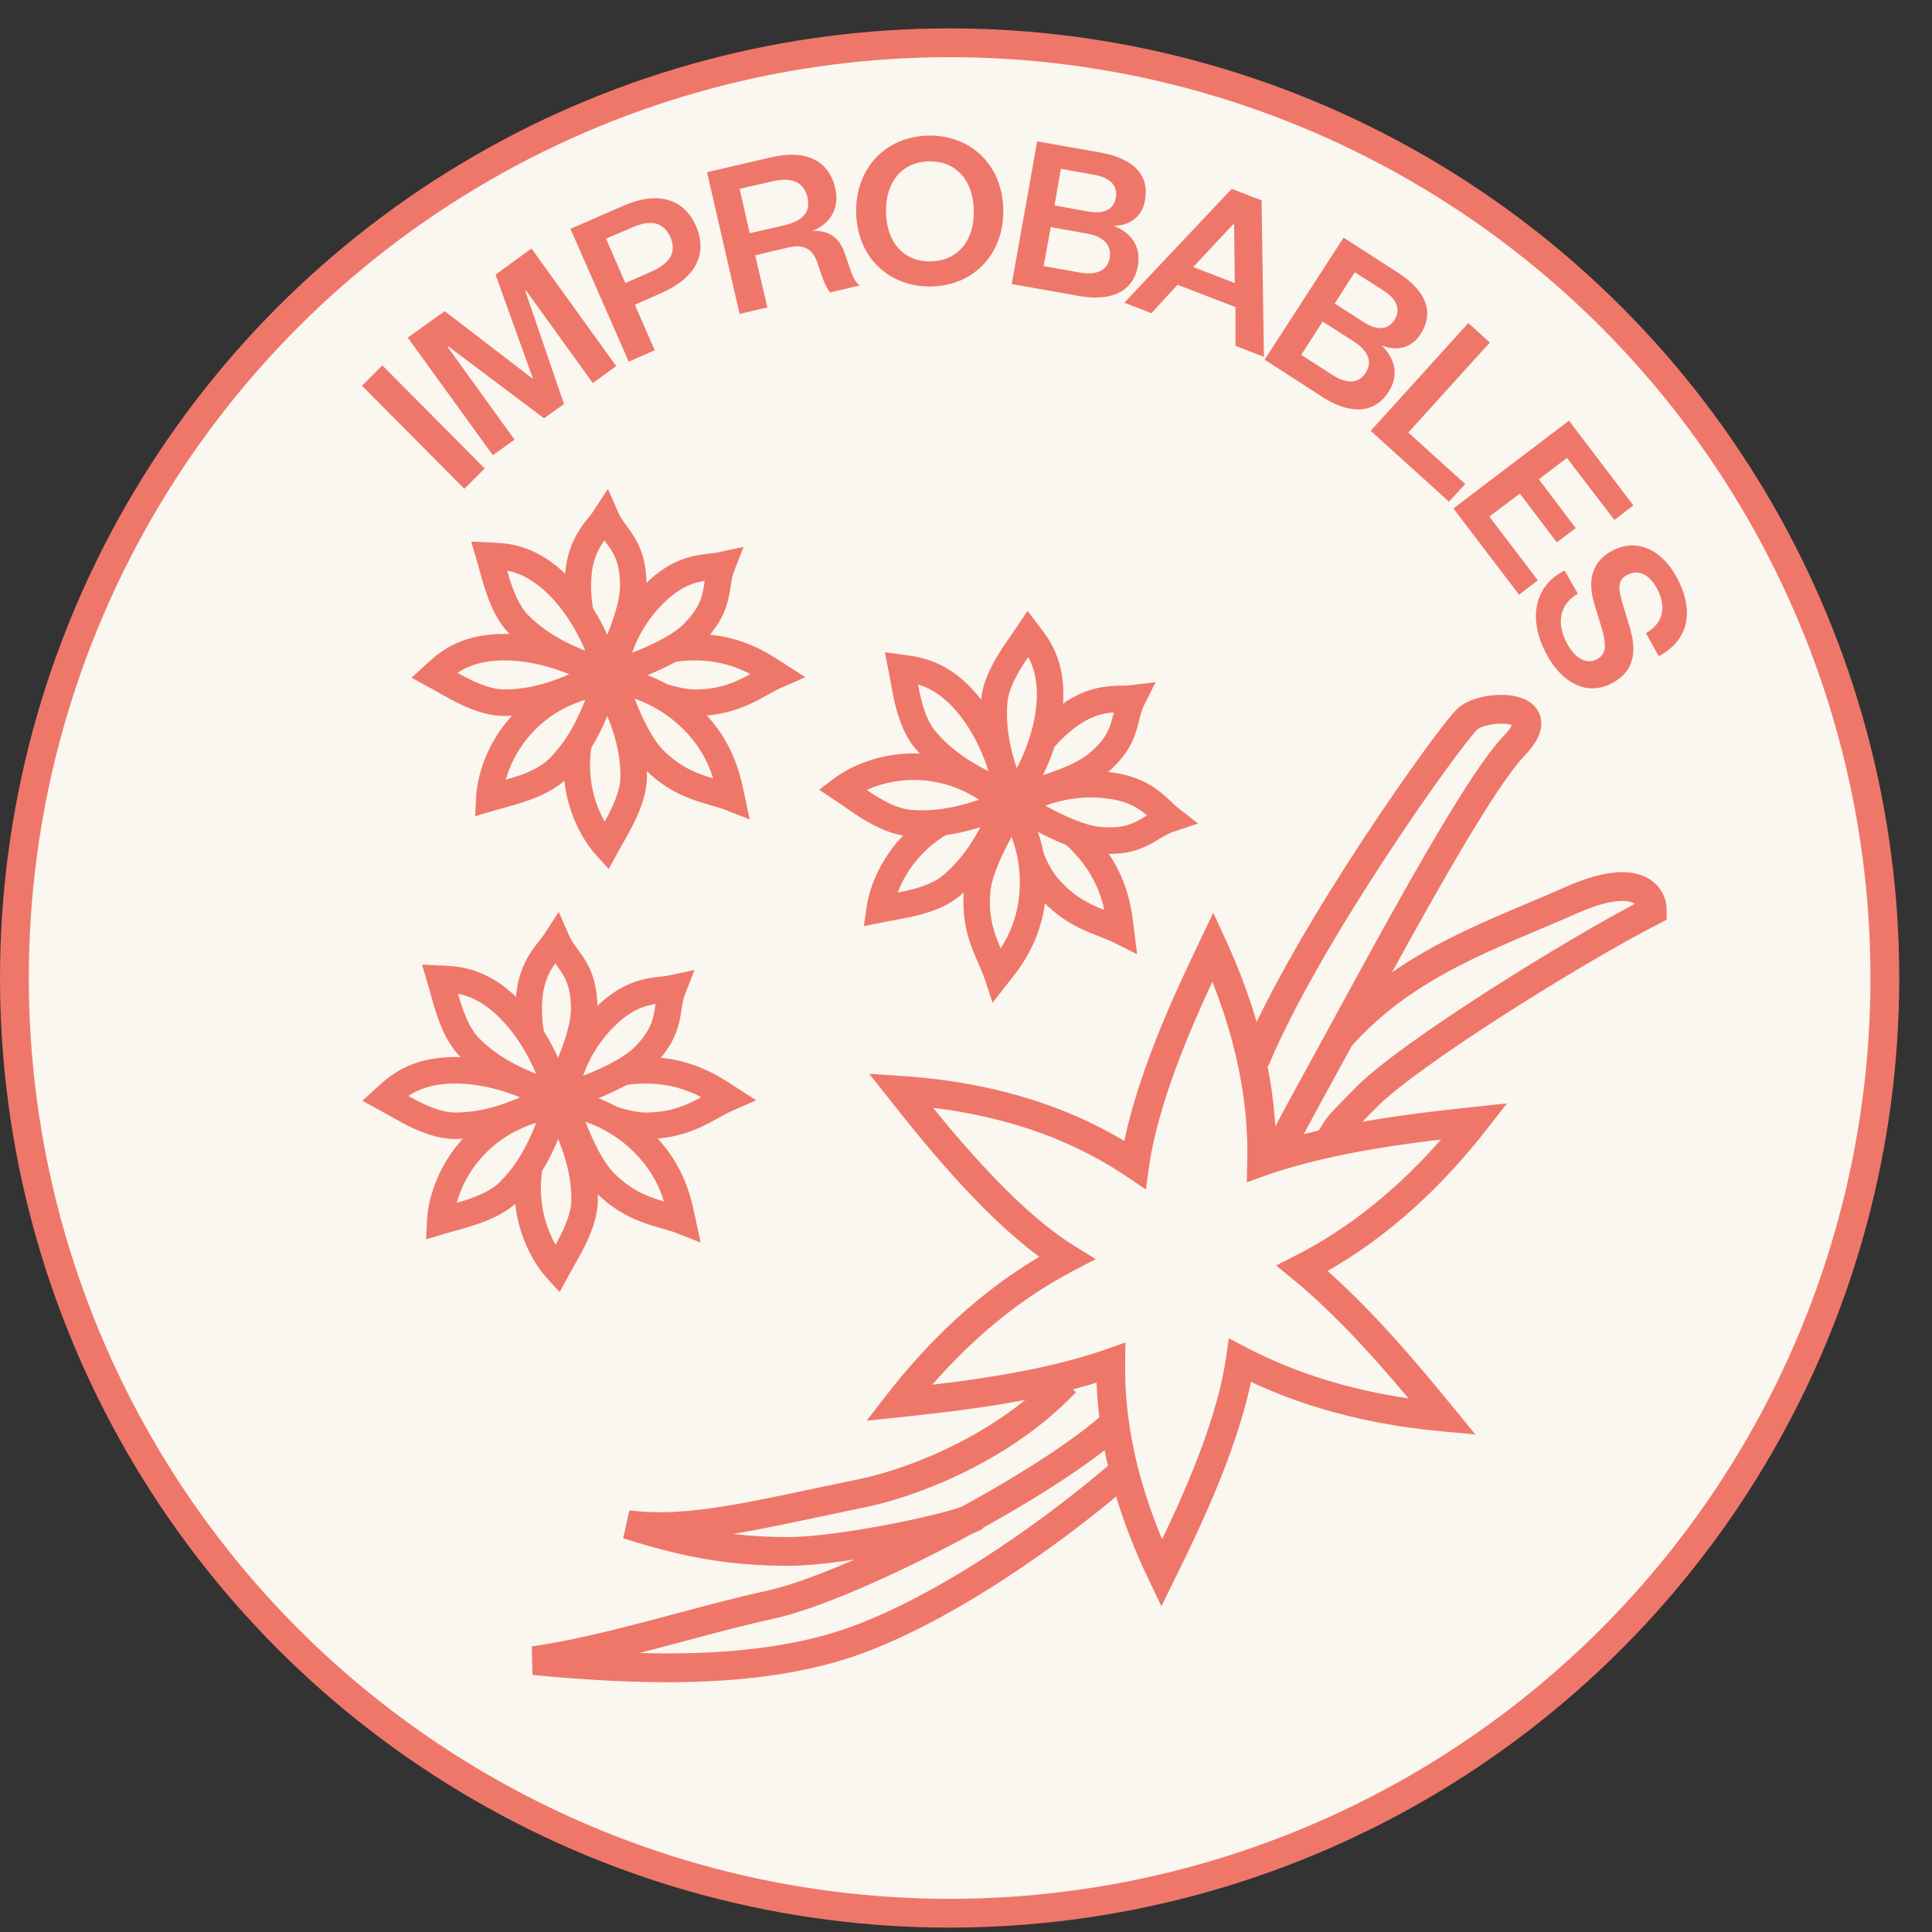<svg xmlns="http://www.w3.org/2000/svg" fill="none" viewBox="0 0 57 57" height="57" width="57">
<rect x="0" y="0" width="57" height="57" fill="#333333" stroke="none"/>
<circle stroke-width="0.849" stroke="#EF776A" fill="#FAF6F0" r="27.592" cy="28.854" cx="28.017"></circle>
<path fill="#EF776A" d="M35.788 27.931L36.174 27.754L35.796 26.928L35.405 27.748L35.788 27.931ZM35.744 28.023L36.127 28.205L36.127 28.205L35.744 28.023ZM37.223 34.273L36.798 34.263L36.784 34.88L37.365 34.674L37.223 34.273ZM43.408 33.093L43.453 33.515L43.453 33.515L43.408 33.093ZM43.509 33.082L43.843 33.343L44.461 32.553L43.464 32.66L43.509 33.082ZM38.421 37.419L38.228 37.041L37.649 37.336L38.152 37.747L38.421 37.419ZM42.492 41.725L42.163 41.993L42.163 41.993L42.492 41.725ZM42.557 41.804L42.518 42.227L43.527 42.319L42.885 41.535L42.557 41.804ZM36.588 40.138L36.785 39.762L36.255 39.485L36.168 40.077L36.588 40.138ZM34.314 46.326L34.695 46.514L34.695 46.514L34.314 46.326ZM34.314 46.326L33.933 46.139L33.933 46.139L34.314 46.326ZM34.27 46.417L33.887 46.6L34.265 47.39L34.651 46.604L34.27 46.417ZM32.771 40.209L33.195 40.216L33.204 39.605L32.629 39.809L32.771 40.209ZM26.615 41.378L26.66 41.8L26.615 41.378ZM26.514 41.389L26.179 41.128L25.566 41.916L26.559 41.811L26.514 41.389ZM31.471 37.117L31.667 37.493L32.328 37.148L31.694 36.756L31.471 37.117ZM26.632 32.244L26.965 31.98L26.965 31.98L26.632 32.244ZM26.572 32.167L26.6 31.744L25.644 31.68L26.239 32.431L26.572 32.167ZM33.481 34.361L33.243 34.713L33.807 35.094L33.901 34.42L33.481 34.361ZM35.405 27.748L35.361 27.84L36.127 28.205L36.171 28.113L35.405 27.748ZM37.647 34.284C37.687 32.633 37.4 30.431 36.174 27.754L35.402 28.107C36.572 30.664 36.835 32.737 36.798 34.263L37.647 34.284ZM43.363 32.671C42.004 32.816 39.224 33.112 37.081 33.873L37.365 34.674C39.398 33.952 42.075 33.663 43.453 33.515L43.363 32.671ZM43.464 32.66L43.363 32.671L43.453 33.515L43.554 33.504L43.464 32.66ZM38.614 37.797C40.108 37.035 41.985 35.72 43.843 33.343L43.175 32.82C41.398 35.093 39.62 36.331 38.228 37.041L38.614 37.797ZM42.82 41.456C42.001 40.455 40.386 38.48 38.69 37.09L38.152 37.747C39.772 39.074 41.335 40.982 42.163 41.993L42.82 41.456ZM42.885 41.535L42.82 41.456L42.163 41.993L42.228 42.073L42.885 41.535ZM36.392 40.514C37.833 41.266 39.826 41.981 42.518 42.227L42.595 41.381C40.019 41.146 38.132 40.465 36.785 39.762L36.392 40.514ZM34.695 46.514C35.327 45.228 36.674 42.493 37.008 40.199L36.168 40.077C35.857 42.214 34.579 44.824 33.933 46.139L34.695 46.514ZM34.695 46.514L34.695 46.514L33.933 46.139L33.933 46.139L34.695 46.514ZM34.651 46.604L34.695 46.513L33.933 46.139L33.889 46.23L34.651 46.604ZM32.346 40.203C32.322 41.828 32.634 43.982 33.887 46.6L34.653 46.233C33.458 43.736 33.172 41.712 33.195 40.216L32.346 40.203ZM26.66 41.8C28.012 41.657 30.779 41.366 32.913 40.609L32.629 39.809C30.607 40.527 27.943 40.811 26.57 40.956L26.66 41.8ZM26.559 41.811C26.592 41.807 26.625 41.804 26.66 41.8L26.57 40.956C26.536 40.96 26.502 40.963 26.47 40.967L26.559 41.811ZM31.274 36.74C29.804 37.508 27.982 38.812 26.179 41.128L26.849 41.65C28.572 39.436 30.298 38.208 31.667 37.493L31.274 36.74ZM26.3 32.507C26.767 33.096 27.508 34.031 28.375 34.968C29.237 35.9 30.244 36.857 31.247 37.478L31.694 36.756C30.789 36.196 29.844 35.306 28.998 34.391C28.156 33.481 27.433 32.569 26.965 31.98L26.3 32.507ZM26.239 32.431L26.3 32.508L26.965 31.98L26.904 31.904L26.239 32.431ZM33.718 34.009C32.351 33.087 30.103 31.976 26.6 31.744L26.544 32.591C29.879 32.812 31.984 33.864 33.243 34.713L33.718 34.009ZM35.361 27.84C34.732 29.157 33.386 31.966 33.06 34.303L33.901 34.42C34.206 32.239 35.484 29.552 36.127 28.205L35.361 27.84Z"></path>
<path stroke-width="0.849" stroke="#EF776A" d="M32.75 42.104C30.562 44.002 25.037 46.836 22.747 47.339C20.457 47.843 18.015 48.665 15.75 48.995C18.574 49.255 22.302 49.469 25.259 48.393C28.215 47.318 31.572 44.802 33.202 43.359"></path>
<path stroke-width="0.849" stroke="#EF776A" d="M37.027 31.29C38.575 27.557 42.801 21.658 43.3 21.206C43.799 20.754 45.893 20.736 44.675 21.999C43.458 23.262 40.589 28.7 39.014 31.561C38.503 32.49 37.821 33.74 37.684 34.07"></path>
<path stroke-width="0.849" stroke="#EF776A" d="M39.58 30.556C41.514 28.403 43.989 27.604 46.378 26.549C48.289 25.705 48.756 26.413 48.751 26.873C46.366 28.102 41.561 31.105 40.314 32.368C39.173 33.524 39.637 33.069 39.142 33.75"></path>
<path stroke-width="0.849" stroke="#EF776A" d="M31.437 40.785C29.379 42.94 26.521 43.828 25.524 44.035C22.221 44.719 20.33 45.22 18.514 44.979C20.163 45.505 21.511 45.772 23.266 45.772C24.843 45.772 28.366 45.023 28.768 44.742"></path>
<path stroke-linecap="round" stroke-width="0.782" stroke="#EF776A" d="M15.598 29.774C15.598 28.53 16.144 28.154 16.417 27.73C16.69 28.358 17.236 28.546 17.236 29.774C17.236 30.528 16.69 31.726 16.417 32.231C16.144 31.931 15.598 31.019 15.598 29.774Z"></path>
<path stroke-linecap="round" stroke-width="0.782" stroke="#EF776A" d="M15.566 35.057C15.566 33.812 16.156 32.982 16.429 32.559C16.702 33.187 17.248 34.156 17.248 35.384C17.248 36.138 16.702 36.945 16.429 37.45C16.156 37.15 15.566 36.301 15.566 35.057Z"></path>
<path stroke-linecap="round" stroke-width="0.782" stroke="#EF776A" d="M19.05 31.576C20.294 31.576 21.061 32.122 21.484 32.395C20.857 32.668 20.278 33.214 19.05 33.214C18.296 33.214 17.098 32.668 16.593 32.395C16.893 32.122 17.805 31.576 19.05 31.576Z"></path>
<path stroke-linecap="round" stroke-width="0.782" stroke="#EF776A" d="M13.428 31.576C14.673 31.576 15.831 32.122 16.254 32.395C15.626 32.668 14.657 33.214 13.428 33.214C12.675 33.214 11.867 32.668 11.362 32.395C11.663 32.122 12.184 31.576 13.428 31.576Z"></path>
<path stroke-linecap="round" stroke-width="0.782" stroke="#EF776A" fill="#FAF6F0" d="M17.832 30.02C18.712 29.14 19.364 29.26 19.857 29.154C19.606 29.791 19.859 30.31 18.991 31.178C18.458 31.711 17.224 32.173 16.674 32.337C16.694 31.931 16.952 30.9 17.832 30.02Z"></path>
<path stroke-linecap="round" stroke-width="0.782" stroke="#EF776A" fill="#FAF6F0" d="M14.07 33.727C14.95 32.847 15.953 32.677 16.446 32.571C16.195 33.208 15.896 34.279 15.027 35.148C14.494 35.68 13.537 35.865 12.987 36.03C13.006 35.624 13.189 34.607 14.07 33.727Z"></path>
<path stroke-linecap="round" stroke-width="0.782" stroke="#EF776A" fill="#FAF6F0" d="M18.993 33.726C19.873 34.607 20.029 35.535 20.135 36.028C19.498 35.777 18.703 35.754 17.835 34.885C17.302 34.352 16.84 33.119 16.676 32.569C17.082 32.588 18.113 32.846 18.993 33.726Z"></path>
<path stroke-linecap="round" stroke-width="0.782" stroke="#EF776A" fill="#FAF6F0" d="M15.025 29.759C15.906 30.639 16.338 31.844 16.444 32.336C15.807 32.085 14.736 31.786 13.867 30.917C13.334 30.384 13.149 29.427 12.985 28.877C13.39 28.896 14.145 28.878 15.025 29.759Z"></path>
<path stroke-linecap="round" stroke-width="0.782" stroke="#EF776A" d="M17.047 17.292C17.047 16.047 17.593 15.671 17.867 15.248C18.14 15.876 18.685 16.063 18.685 17.292C18.685 18.045 18.14 19.244 17.867 19.749C17.593 19.448 17.047 18.537 17.047 17.292Z"></path>
<path stroke-linecap="round" stroke-width="0.782" stroke="#EF776A" d="M17.016 22.574C17.016 21.329 17.605 20.499 17.878 20.076C18.151 20.704 18.697 21.673 18.697 22.902C18.697 23.655 18.151 24.463 17.878 24.968C17.605 24.668 17.016 23.819 17.016 22.574Z"></path>
<path stroke-linecap="round" stroke-width="0.782" stroke="#EF776A" d="M20.499 19.093C21.744 19.093 22.51 19.64 22.934 19.913C22.306 20.186 21.727 20.732 20.499 20.732C19.745 20.732 18.547 20.186 18.042 19.913C18.342 19.64 19.254 19.093 20.499 19.093Z"></path>
<path stroke-linecap="round" stroke-width="0.782" stroke="#EF776A" d="M14.878 19.093C16.122 19.093 17.28 19.64 17.703 19.913C17.075 20.186 16.106 20.732 14.878 20.732C14.124 20.732 13.317 20.186 12.812 19.913C13.112 19.64 13.633 19.093 14.878 19.093Z"></path>
<path stroke-linecap="round" stroke-width="0.782" stroke="#EF776A" fill="#FAF6F0" d="M19.281 17.537C20.162 16.657 20.814 16.777 21.306 16.671C21.055 17.308 21.308 17.827 20.44 18.696C19.907 19.229 18.674 19.69 18.124 19.854C18.143 19.448 18.401 18.417 19.281 17.537Z"></path>
<path stroke-linecap="round" stroke-width="0.782" stroke="#EF776A" fill="#FAF6F0" d="M15.519 21.244C16.399 20.364 17.403 20.194 17.895 20.088C17.644 20.725 17.345 21.796 16.476 22.665C15.943 23.198 14.986 23.383 14.436 23.547C14.455 23.141 14.639 22.125 15.519 21.244Z"></path>
<path stroke-linecap="round" stroke-width="0.782" stroke="#EF776A" fill="#FAF6F0" d="M20.442 21.244C21.323 22.124 21.478 23.052 21.584 23.545C20.948 23.294 20.152 23.271 19.284 22.402C18.751 21.87 18.29 20.636 18.126 20.086C18.531 20.105 19.562 20.363 20.442 21.244Z"></path>
<path stroke-linecap="round" stroke-width="0.782" stroke="#EF776A" fill="#FAF6F0" d="M16.475 17.276C17.355 18.156 17.787 19.361 17.893 19.854C17.256 19.603 16.185 19.303 15.316 18.435C14.783 17.902 14.598 16.945 14.434 16.395C14.84 16.414 15.595 16.396 16.475 17.276Z"></path>
<path stroke-linecap="round" stroke-width="0.782" stroke="#EF776A" d="M31.321 21.281C32.277 20.484 32.916 20.663 33.416 20.602C33.108 21.214 33.313 21.753 32.37 22.54C31.791 23.022 30.521 23.37 29.958 23.484C30.014 23.082 30.364 22.078 31.321 21.281Z"></path>
<path stroke-linecap="round" stroke-width="0.782" stroke="#EF776A" d="M27.238 24.634C28.194 23.836 29.209 23.758 29.709 23.697C29.401 24.308 29.006 25.348 28.062 26.135C27.484 26.617 26.514 26.715 25.951 26.829C26.007 26.427 26.281 25.43 27.238 24.634Z"></path>
<path stroke-linecap="round" stroke-width="0.782" stroke="#EF776A" d="M32.14 25.079C32.937 26.035 33.008 26.974 33.07 27.474C32.458 27.166 31.668 27.071 30.882 26.128C30.399 25.549 30.051 24.279 29.938 23.716C30.34 23.772 31.343 24.122 32.14 25.079Z"></path>
<path stroke-linecap="round" stroke-width="0.782" stroke="#EF776A" d="M28.55 20.769C29.347 21.725 29.669 22.964 29.73 23.464C29.118 23.156 28.078 22.761 27.292 21.818C26.809 21.239 26.711 20.269 26.598 19.706C27 19.762 27.753 19.812 28.55 20.769Z"></path>
<path stroke-linecap="round" stroke-width="0.782" stroke="#EF776A" fill="#FAF6F0" d="M32.566 23.154C33.806 23.266 34.131 23.845 34.528 24.155C33.877 24.37 33.641 24.897 32.418 24.786C31.668 24.718 30.523 24.066 30.045 23.748C30.369 23.503 31.326 23.041 32.566 23.154Z"></path>
<path stroke-linecap="round" stroke-width="0.782" stroke="#EF776A" fill="#FAF6F0" d="M27.305 22.636C28.545 22.748 29.318 23.41 29.715 23.721C29.065 23.936 28.05 24.392 26.827 24.281C26.077 24.212 25.322 23.596 24.843 23.278C25.167 23.033 26.066 22.523 27.305 22.636Z"></path>
<path stroke-linecap="round" stroke-width="0.782" stroke="#EF776A" fill="#FAF6F0" d="M30.462 26.417C30.35 27.657 29.736 28.371 29.426 28.768C29.211 28.118 28.719 27.493 28.83 26.269C28.898 25.519 29.55 24.375 29.868 23.896C30.113 24.22 30.575 25.178 30.462 26.417Z"></path>
<path stroke-linecap="round" stroke-width="0.782" stroke="#EF776A" fill="#FAF6F0" d="M30.966 20.829C30.854 22.069 30.205 23.172 29.895 23.569C29.68 22.919 29.224 21.905 29.334 20.681C29.403 19.931 30.019 19.176 30.337 18.698C30.582 19.021 31.079 19.59 30.966 20.829Z"></path>
<path fill="#EF776A" d="M11.28 10.781L14.3 13.821L13.7 14.421L10.68 11.381L11.28 10.781Z"></path>
<path fill="#EF776A" d="M16.05 12.341L13.23 10.221L13.21 10.241L15.18 12.971L14.54 13.431L12.03 9.961L13.12 9.181L15.7 11.161H15.72L14.62 8.101L15.68 7.331L18.18 10.801L17.49 11.301L15.52 8.571L15.5 8.591L16.64 11.921L16.05 12.341Z"></path>
<path fill="#EF776A" d="M19.32 10.331L18.55 10.671L16.83 6.751L18.39 6.071C19.39 5.631 20.17 5.851 20.53 6.661C20.89 7.481 20.53 8.201 19.52 8.641L18.73 8.991L19.32 10.341V10.331ZM19.22 8.011C19.8 7.751 19.96 7.421 19.78 7.001C19.59 6.581 19.24 6.451 18.65 6.711L17.88 7.041L18.45 8.351L19.22 8.011Z"></path>
<path fill="#EF776A" d="M24.51 8.641C24.4 8.551 24.28 8.271 24.14 7.821C24 7.361 23.74 7.191 23.26 7.301L22.28 7.531L22.64 9.071L21.82 9.261L20.86 5.081L22.75 4.641C23.82 4.391 24.46 4.771 24.64 5.541C24.79 6.171 24.46 6.631 23.96 6.811C24.46 6.791 24.77 7.011 24.93 7.491C25.13 8.091 25.19 8.301 25.37 8.421L24.52 8.621L24.51 8.641ZM23.09 6.661C23.69 6.521 23.93 6.261 23.82 5.811C23.72 5.391 23.39 5.211 22.78 5.351L21.82 5.571L22.12 6.881L23.08 6.661H23.09Z"></path>
<path fill="#EF776A" d="M27.49 8.451C26.24 8.481 25.29 7.601 25.26 6.281C25.23 4.961 26.13 4.031 27.38 4.001C28.62 3.971 29.57 4.851 29.6 6.171C29.63 7.491 28.73 8.421 27.49 8.451ZM27.4 4.761C26.61 4.781 26.12 5.371 26.14 6.271C26.16 7.171 26.68 7.731 27.47 7.711C28.26 7.691 28.75 7.101 28.73 6.201C28.71 5.301 28.19 4.741 27.4 4.761Z"></path>
<path fill="#EF776A" d="M31.83 8.731L29.85 8.381L30.6 4.171L32.47 4.501C33.53 4.691 33.91 5.231 33.78 5.921C33.7 6.391 33.31 6.671 32.85 6.661C33.34 6.841 33.68 7.251 33.57 7.851C33.44 8.581 32.81 8.911 31.82 8.731H31.83ZM31 6.701L30.79 7.851L31.86 8.041C32.38 8.131 32.68 7.961 32.74 7.611C32.8 7.261 32.59 6.981 32.07 6.891L31 6.701ZM31.11 6.061L32.11 6.241C32.61 6.331 32.87 6.151 32.92 5.831C32.98 5.521 32.8 5.251 32.3 5.161L31.3 4.981L31.11 6.061Z"></path>
<path fill="#EF776A" d="M37.22 5.901L37.29 10.531L36.45 10.201V9.061L34.74 8.401L33.97 9.241L33.17 8.931L36.34 5.571L37.22 5.911V5.901ZM35.21 7.881L36.43 8.351L36.41 6.621H36.38L35.21 7.871V7.881Z"></path>
<path fill="#EF776A" d="M39 11.701L37.31 10.611L39.64 7.011L41.24 8.041C42.15 8.631 42.29 9.271 41.91 9.861C41.65 10.271 41.19 10.371 40.76 10.191C41.14 10.551 41.3 11.051 40.96 11.571C40.56 12.191 39.85 12.251 39.01 11.711L39 11.701ZM39.02 9.491L38.39 10.471L39.31 11.061C39.76 11.351 40.1 11.301 40.29 11.001C40.49 10.701 40.39 10.361 39.95 10.081L39.03 9.491H39.02ZM39.37 8.951L40.23 9.501C40.66 9.781 40.96 9.711 41.14 9.441C41.31 9.171 41.26 8.861 40.83 8.581L39.97 8.031L39.38 8.951H39.37Z"></path>
<path fill="#EF776A" d="M43.95 10.111L41.55 12.761L43.23 14.281L42.75 14.801L40.44 12.711L43.32 9.531L43.95 10.101V10.111Z"></path>
<path fill="#EF776A" d="M44.82 17.551L42.88 15.001L46.29 12.411L48.19 14.911L47.63 15.341L46.23 13.511L45.4 14.141L46.49 15.581L45.93 16.001L44.84 14.561L43.94 15.241L45.37 17.121L44.81 17.551H44.82Z"></path>
<path fill="#EF776A" d="M46.56 17.511C45.98 17.841 45.94 18.411 46.21 18.941C46.45 19.411 46.79 19.621 47.11 19.451C47.4 19.301 47.39 19.021 47.27 18.581L47.03 17.791C46.84 17.141 46.95 16.561 47.58 16.241C48.29 15.871 49.04 16.201 49.5 17.091C50.01 18.091 49.78 18.911 48.94 19.361L48.56 18.681C49.07 18.391 49.17 17.911 48.9 17.391C48.67 16.941 48.34 16.791 48.01 16.961C47.73 17.101 47.74 17.351 47.85 17.731L48.08 18.501C48.33 19.321 48.15 19.861 47.53 20.171C46.78 20.551 46.04 20.111 45.6 19.251C45.1 18.271 45.24 17.301 46.16 16.831L46.55 17.511H46.56Z"></path>
</svg>
